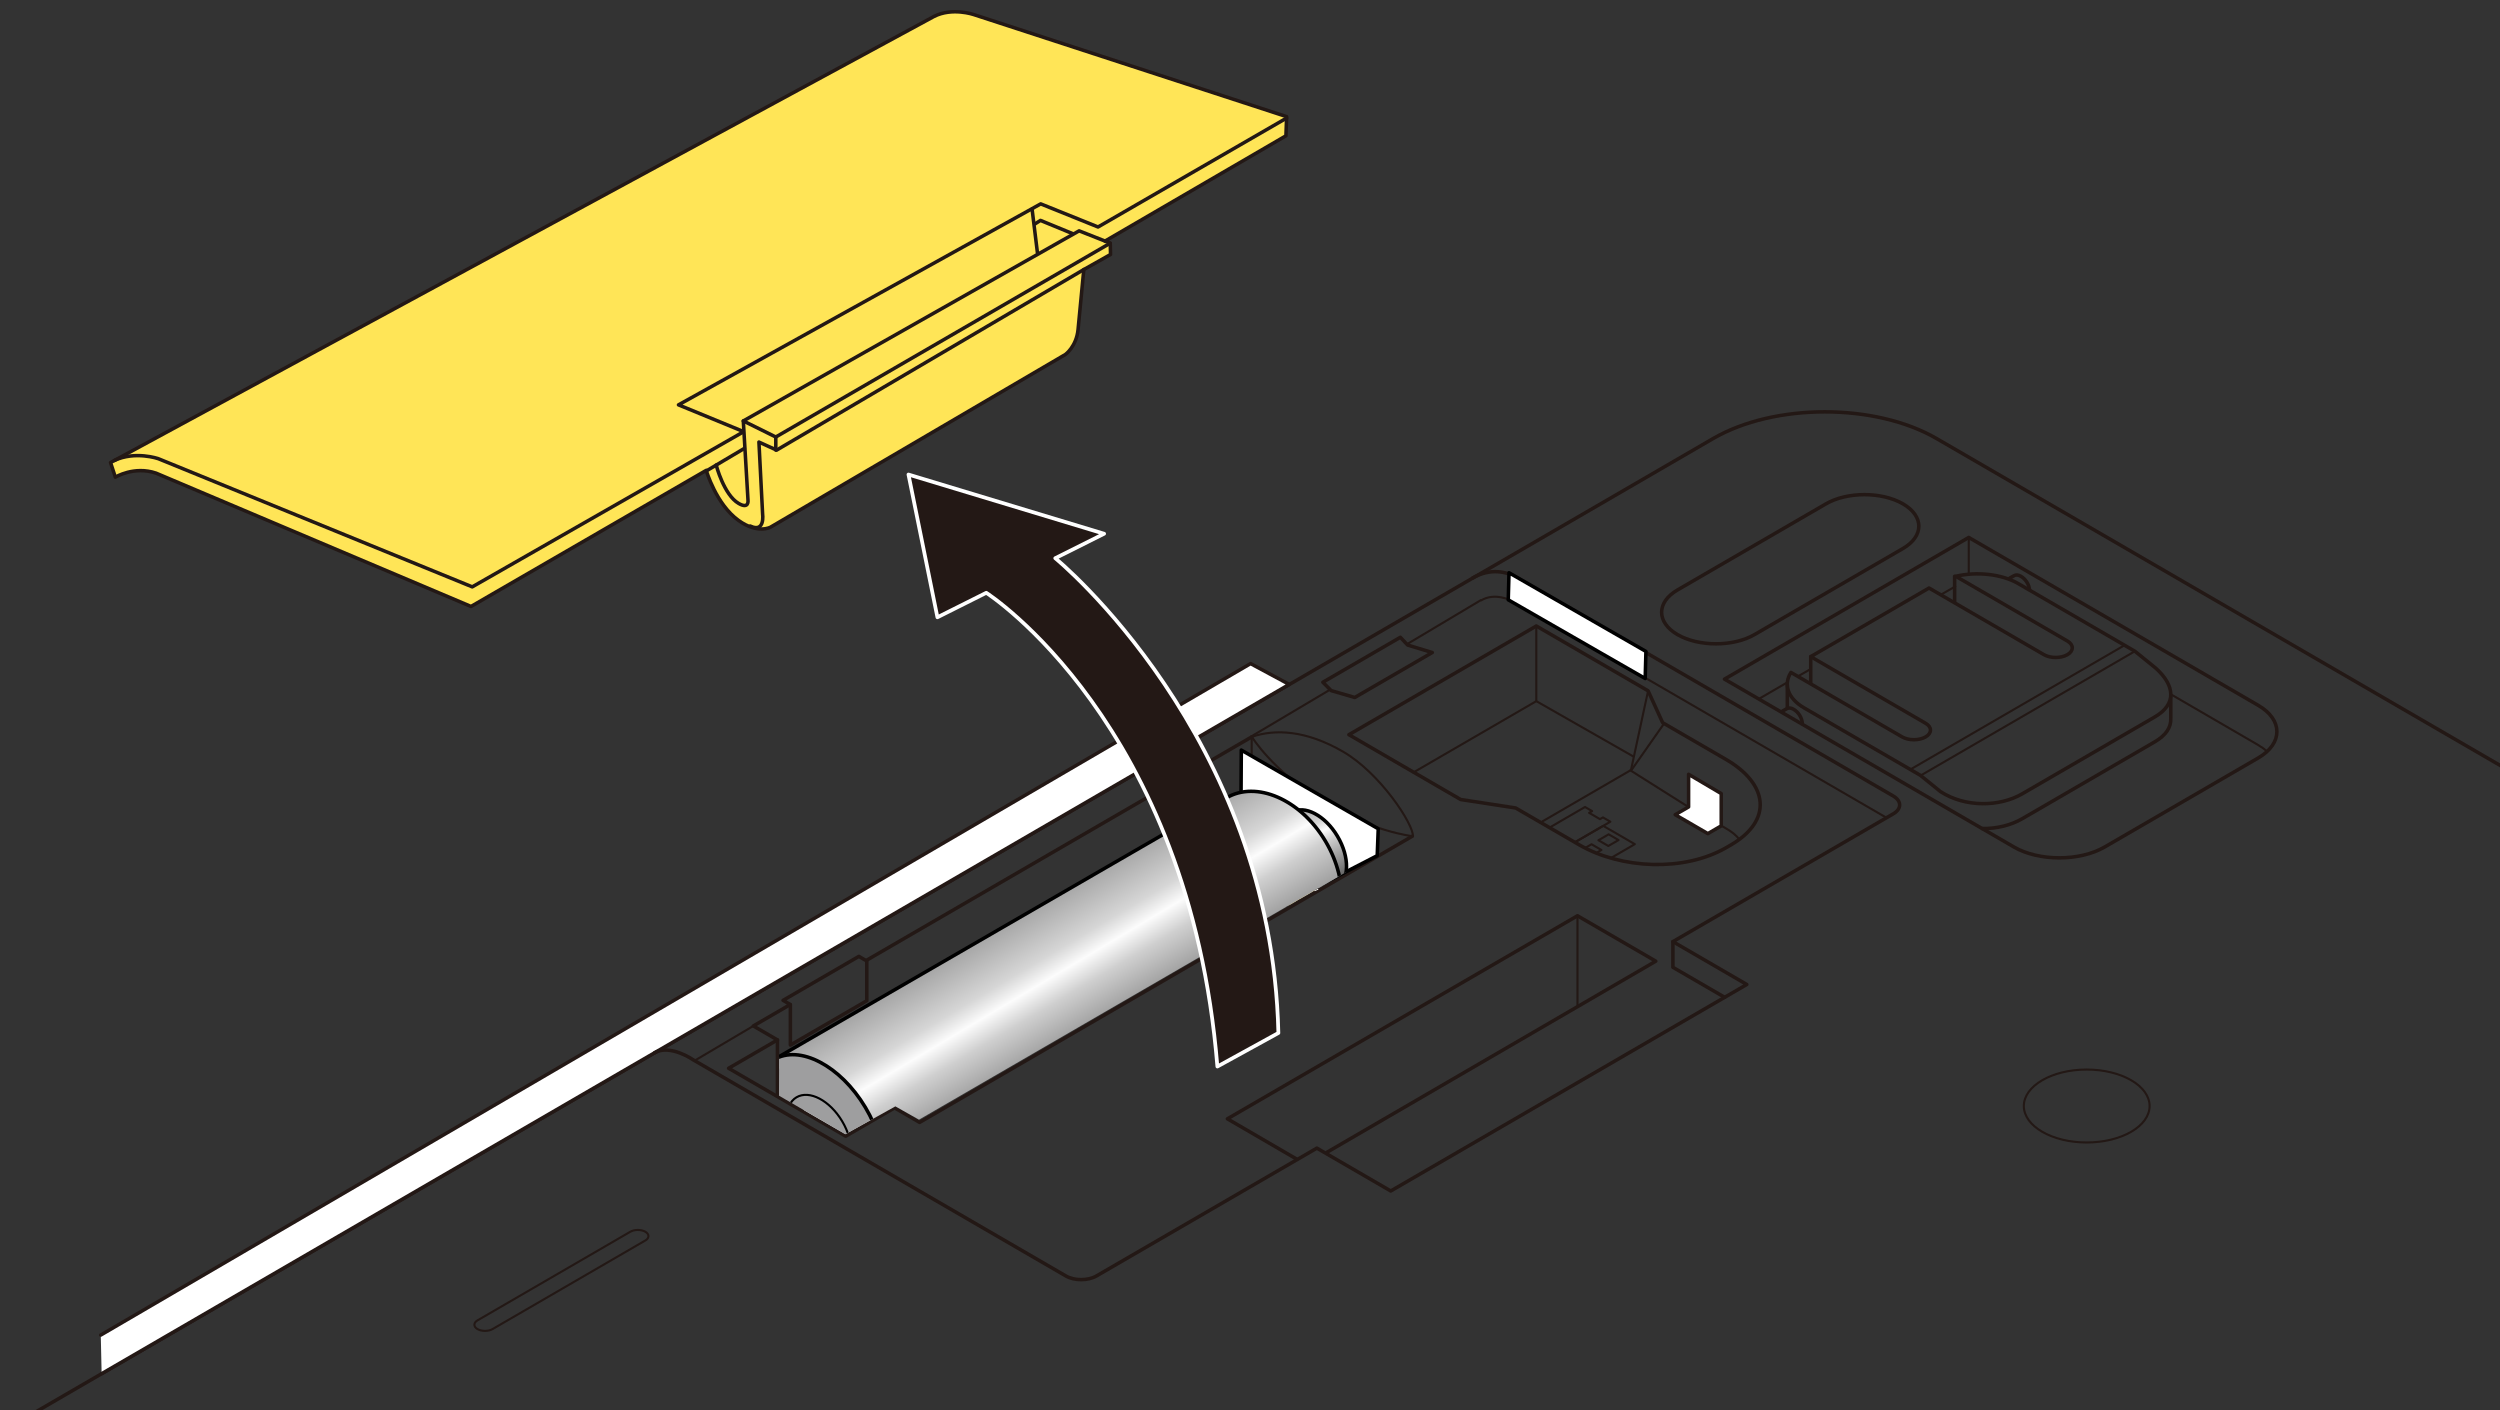 <?xml version="1.0" encoding="utf-8"?>
<!-- Generator: Adobe Illustrator 27.4.0, SVG Export Plug-In . SVG Version: 6.00 Build 0)  -->
<svg version="1.1" xmlns="http://www.w3.org/2000/svg" xmlns:xlink="http://www.w3.org/1999/xlink" x="0px" y="0px"
	 viewBox="0 0 500 282" enable-background="new 0 0 500 282" xml:space="preserve">
<rect x="0" y="0" width="500" height="282" fill="#333333" stroke="none"/>
<g id="レイヤー_1">
	<g>
		<g>
			
				<path fill="none" stroke="#231815" stroke-width="0.709" stroke-linecap="round" stroke-linejoin="round" stroke-miterlimit="10" d="
				M0.354,286.329L342.602,87.722c12.302-7.135,32.433-7.135,44.736,0l195.49,113.384"/>
			
				<path fill="none" stroke="#231815" stroke-width="0.709" stroke-linecap="round" stroke-linejoin="round" stroke-miterlimit="10" d="
				M380.59,109.699l-29.694,17.222c-4.234,2.456-11.163,2.456-15.397,0v0c-4.234-2.456-4.234-6.474,0-8.93l29.694-17.222
				c4.234-2.456,11.163-2.456,15.397,0l0,0C384.824,103.224,384.824,107.243,380.59,109.699z"/>
			
				<path fill="none" stroke="#231815" stroke-width="0.709" stroke-linecap="round" stroke-linejoin="round" stroke-miterlimit="10" d="
				M344.896,135.826l57.885,33.573c4.993,2.896,13.163,2.896,18.156,0l30.697-17.804c4.993-2.896,4.993-7.635,0-10.531
				l-57.885-33.573L344.896,135.826z"/>
			
				<line fill="none" stroke="#231815" stroke-width="0.425" stroke-linecap="round" stroke-linejoin="round" stroke-miterlimit="10" x1="357.479" y1="136.468" x2="351.741" y2="139.796"/>
			
				<line fill="none" stroke="#231815" stroke-width="0.425" stroke-linecap="round" stroke-linejoin="round" stroke-miterlimit="10" x1="362.142" y1="133.805" x2="359.583" y2="135.267"/>
			
				<line fill="none" stroke="#231815" stroke-width="0.425" stroke-linecap="round" stroke-linejoin="round" stroke-miterlimit="10" x1="391.055" y1="117.292" x2="388.139" y2="118.957"/>
			
				<path fill="none" stroke="#231815" stroke-width="0.425" stroke-linecap="round" stroke-linejoin="round" stroke-miterlimit="10" d="
				M453.417,150.3c-0.499-0.46-1.093-0.895-1.783-1.295l-17.477-10.154"/>
			
				<path fill="none" stroke="#231815" stroke-width="0.709" stroke-linecap="round" stroke-linejoin="round" stroke-miterlimit="10" d="
				M391.152,115.256l22.332,12.952c1.292,0.749,1.292,1.975,0,2.724c-1.292,0.749-3.405,0.749-4.697,0l-22.981-13.329
				l-23.664,13.725l22.981,13.329c1.292,0.749,1.292,1.975,0,2.724s-3.405,0.749-4.697,0l-22.24-12.899
				c-1.531,2.385-0.661,5.183,2.631,7.092l23.263,13.492l4.016,3.253c4.995,3.233,11.847,3.055,16.341,0.448l26.503-15.372
				c4.494-2.606,3.996-6.31,0.27-9.716l-4.198-3.411l-23.351-13.544C400.295,114.773,395.324,114.284,391.152,115.256z"/>
			
				<path fill="none" stroke="#231815" stroke-width="0.709" stroke-linecap="round" stroke-linejoin="round" stroke-miterlimit="10" d="
				M396.455,165.71c2.899,0.034,5.735-0.662,7.982-1.965l26.503-15.372c2.292-1.329,3.286-2.945,3.214-4.66v-4.665"/>
			
				<line fill="none" stroke="#231815" stroke-width="0.425" stroke-linecap="round" stroke-linejoin="round" stroke-miterlimit="10" x1="382.063" y1="153.898" x2="424.815" y2="129.101"/>
			
				<line fill="none" stroke="#231815" stroke-width="0.425" stroke-linecap="round" stroke-linejoin="round" stroke-miterlimit="10" x1="384.094" y1="155.122" x2="426.846" y2="130.325"/>
			
				<polyline fill="#FFFFFF" stroke="#231815" stroke-width="0.709" stroke-linecap="round" stroke-linejoin="round" stroke-miterlimit="10" points="
				20.155,267.008 250.113,132.721 257.844,136.882 20.327,274.738 			"/>
			
				<ellipse fill="none" stroke="#231815" stroke-width="0.425" stroke-linecap="round" stroke-linejoin="round" stroke-miterlimit="10" cx="417.341" cy="221.203" rx="12.576" ry="7.294"/>
			
				<path fill="none" stroke="#231815" stroke-width="0.425" stroke-linecap="round" stroke-linejoin="round" stroke-miterlimit="10" d="
				M129.068,248.093l-30.562,17.726c-0.827,0.479-2.179,0.479-3.006,0l0,0c-0.827-0.479-0.827-1.264,0-1.744l30.562-17.726
				c0.827-0.479,2.179-0.479,3.006,0l0,0C129.895,246.829,129.895,247.614,129.068,248.093z"/>
			
				<path fill="none" stroke="#231815" stroke-width="0.425" stroke-linecap="round" stroke-linejoin="round" stroke-miterlimit="10" d="
				M291.082,315.037l-39.642,22.993c-10.488,6.083-27.651,6.083-38.139,0h0c-10.488-6.083-10.488-16.038,0-22.121l39.642-22.993
				c10.488-6.083,27.651-6.083,38.139,0l0,0C301.57,298.999,301.57,308.954,291.082,315.037z"/>
			
				<path fill="none" stroke="#231815" stroke-width="0.709" stroke-linecap="round" stroke-linejoin="round" stroke-miterlimit="10" d="
				M130.902,210.56c3.116-1.809,7.753,1.413,7.753,1.413l74.526,43.225c1.677,0.973,4.422,0.973,6.099,0l44.092-25.573l14.777,8.571
				l71.206-41.299l-14.777-8.571l44.092-25.573c1.677-0.973,1.677-2.565,0-3.537l-75.55-43.819
				c-1.691-0.981-4.953-1.901-8.585,0.206"/>
			
				<path fill="none" stroke="#231815" stroke-width="0.425" stroke-linecap="round" stroke-linejoin="round" stroke-miterlimit="10" d="
				M377.296,163.549l-74.176-43.022c-1.118-0.649-4.272-2.025-6.874-0.459"/>
			
				<polyline fill="none" stroke="#231815" stroke-width="0.709" stroke-linecap="round" stroke-linejoin="round" stroke-miterlimit="10" points="
				344.931,199.462 334.578,193.457 334.578,188.325 			"/>
			
				<polyline fill="none" stroke="#231815" stroke-width="0.709" stroke-linecap="round" stroke-linejoin="round" stroke-miterlimit="10" points="
				250.369,147.363 173.214,192.113 171.773,191.277 156.618,200.068 158.058,200.903 150.668,205.189 155.49,207.986 
				145.721,213.653 169.143,227.237 178.913,221.571 183.923,224.477 282.464,167.236 			"/>
			
				<polygon fill="none" stroke="#231815" stroke-width="0.709" stroke-linecap="round" stroke-linejoin="round" stroke-miterlimit="10" points="
				286.454,130.504 270.954,139.494 266.23,138.119 264.571,136.447 280.071,127.457 281.533,129.015 			"/>
			
				<path fill="none" stroke="#231815" stroke-width="0.425" stroke-linecap="round" stroke-linejoin="round" stroke-miterlimit="10" d="
				M282.587,167.251c0.125-2.397-6.568-12.623-13.958-16.909c-7.39-4.286-13.572-4.586-18.261-2.979c0,0,3.997,6.549,13.615,12.64
				C273.947,166.313,282.587,167.251,282.587,167.251z"/>
			
				<polyline fill="none" stroke="#231815" stroke-width="0.709" stroke-linecap="round" stroke-linejoin="round" stroke-miterlimit="10" points="
				259.365,231.838 245.48,223.763 315.496,183.153 331.153,192.234 265.402,230.449 			"/>
			
				<polyline fill="none" stroke="#231815" stroke-width="0.709" stroke-linecap="round" stroke-linejoin="round" stroke-miterlimit="10" points="
				173.359,192.165 173.359,200.147 158.078,209.01 158.078,200.938 			"/>
			
				<line fill="none" stroke="#231815" stroke-width="0.425" stroke-linecap="round" stroke-linejoin="round" stroke-miterlimit="10" x1="150.668" y1="205.189" x2="139.123" y2="212.011"/>
			
				<line fill="none" stroke="#231815" stroke-width="0.425" stroke-linecap="round" stroke-linejoin="round" stroke-miterlimit="10" x1="250.267" y1="147.275" x2="265.998" y2="137.941"/>
			
				<line fill="none" stroke="#231815" stroke-width="0.425" stroke-linecap="round" stroke-linejoin="round" stroke-miterlimit="10" x1="281.656" y1="128.682" x2="296.145" y2="120.043"/>
			
				<path fill="none" stroke="#231815" stroke-width="0.709" stroke-linecap="round" stroke-linejoin="round" stroke-miterlimit="10" d="
				M346.152,169.002c8.455-4.904,7.515-12.205-0.939-17.108l-12.682-7.355l-2.912-6.375l-22.358-12.967l-37.482,21.739
				l22.358,12.967l10.991,1.689l12.682,7.355c8.455,4.904,21.042,5.448,29.497,0.545L346.152,169.002z"/>
			
				<path fill="none" stroke="#231815" stroke-width="0.425" stroke-linecap="round" stroke-linejoin="round" stroke-miterlimit="10" d="
				M347.848,167.896c-0.611-0.901-1.559-1.581-2.784-2.292l-0.55-0.319"/>
			
				<polyline fill="none" stroke="#231815" stroke-width="0.425" stroke-linecap="round" stroke-linejoin="round" stroke-miterlimit="10" points="
				326.653,151.288 307.261,140.229 282.678,154.487 			"/>
			
				<line fill="none" stroke="#231815" stroke-width="0.425" stroke-linecap="round" stroke-linejoin="round" stroke-miterlimit="10" x1="337.698" y1="161.402" x2="326.077" y2="154.073"/>
			
				<polygon fill="#FFFFFF" stroke="#231815" stroke-width="0.709" stroke-linecap="round" stroke-linejoin="round" stroke-miterlimit="10" points="
				344.247,158.714 344.247,165.172 341.57,166.725 335.041,162.939 337.718,161.386 337.718,154.861 			"/>
			
				<line fill="none" stroke="#231815" stroke-width="0.425" stroke-linecap="round" stroke-linejoin="round" stroke-miterlimit="10" x1="332.812" y1="144.702" x2="326.338" y2="153.948"/>
			<g>
				
					<polyline fill="none" stroke="#231815" stroke-width="0.425" stroke-linecap="round" stroke-linejoin="round" stroke-miterlimit="10" points="
					315.091,168.388 320.643,165.167 326.962,168.832 322.305,171.533 				"/>
				
					<polyline fill="none" stroke="#231815" stroke-width="0.425" stroke-linecap="round" stroke-linejoin="round" stroke-miterlimit="10" points="
					317.131,169.533 318.306,168.851 320.281,169.997 319.398,170.509 				"/>
				
					<polygon fill="none" stroke="#231815" stroke-width="0.425" stroke-linecap="round" stroke-linejoin="round" stroke-miterlimit="10" points="
					323.704,168.012 321.663,169.195 319.689,168.05 321.729,166.866 				"/>
				
					<polyline fill="none" stroke="#231815" stroke-width="0.425" stroke-linecap="round" stroke-linejoin="round" stroke-miterlimit="10" points="
					315.016,168.431 322.07,164.34 320.589,163.481 319.993,163.826 317.825,162.569 318.421,162.223 317.002,161.4 
					310.017,165.451 				"/>
			</g>
			
				<line fill="none" stroke="#231815" stroke-width="0.425" stroke-linecap="round" stroke-linejoin="round" stroke-miterlimit="10" x1="393.75" y1="107.492" x2="393.75" y2="114.878"/>
			
				<line fill="none" stroke="#231815" stroke-width="0.709" stroke-linecap="round" stroke-linejoin="round" stroke-miterlimit="10" x1="390.922" y1="120.445" x2="390.922" y2="115.256"/>
			
				<line fill="none" stroke="#231815" stroke-width="0.709" stroke-linecap="round" stroke-linejoin="round" stroke-miterlimit="10" x1="362.142" y1="131.329" x2="362.142" y2="136.659"/>
			
				<line fill="none" stroke="#231815" stroke-width="0.709" stroke-linecap="round" stroke-linejoin="round" stroke-miterlimit="10" x1="357.46" y1="136.922" x2="357.46" y2="141.591"/>
			
				<path fill="none" stroke="#231815" stroke-width="0.709" stroke-linecap="round" stroke-linejoin="round" stroke-miterlimit="10" d="
				M405.912,117.933c-0.134-1.115-0.815-2.143-1.752-2.682c-0.518-0.298-0.987-0.324-1.326-0.126l-0.895,0.503"/>
			
				<path fill="none" stroke="#231815" stroke-width="0.709" stroke-linecap="round" stroke-linejoin="round" stroke-miterlimit="10" d="
				M360.456,144.534c-0.134-1.115-0.815-2.143-1.752-2.682c-0.518-0.298-0.987-0.324-1.326-0.126l-0.895,0.503"/>
			
				<ellipse transform="matrix(0.866 -0.5 0.5 0.866 -49.265 154.274)" fill="none" stroke="#231815" stroke-width="0.425" stroke-linecap="round" stroke-linejoin="round" stroke-miterlimit="10" cx="263.247" cy="169.067" rx="1.53" ry="2.637"/>
			
				<ellipse transform="matrix(0.866 -0.5 0.5 0.866 -48.633 154.788)" fill="none" stroke="#231815" stroke-width="0.425" stroke-linecap="round" stroke-linejoin="round" stroke-miterlimit="10" cx="264.522" cy="168.145" rx="3.172" ry="5.469"/>
			
				<line fill="none" stroke="#231815" stroke-width="0.425" stroke-linecap="round" stroke-linejoin="round" stroke-miterlimit="10" x1="315.496" y1="183.153" x2="315.496" y2="201.178"/>
			
				<line fill="none" stroke="#231815" stroke-width="0.425" stroke-linecap="round" stroke-linejoin="round" stroke-miterlimit="10" x1="307.261" y1="125.196" x2="307.261" y2="140.229"/>
			
				<polyline fill="none" stroke="#231815" stroke-width="0.425" stroke-linecap="round" stroke-linejoin="round" stroke-miterlimit="10" points="
				329.619,138.163 326.199,154.003 308.471,164.285 			"/>
			
				<path fill="none" stroke="#231815" stroke-width="0.425" stroke-linecap="round" stroke-linejoin="round" stroke-miterlimit="10" d="
				M250.333,147.268v15.512c0,8.934,6.083,15.968,9.582,17.621"/>
			
				<line fill="none" stroke="#231815" stroke-width="0.709" stroke-linecap="round" stroke-linejoin="round" stroke-miterlimit="10" x1="155.49" y1="207.986" x2="155.49" y2="218.993"/>
			
				<polyline fill="none" stroke="#231815" stroke-width="0.709" stroke-linecap="round" stroke-linejoin="round" stroke-miterlimit="10" points="
				257.561,178.502 257.561,157.379 268.986,165.184 268.986,174.882 			"/>
			
				<line fill="none" stroke="#231815" stroke-width="0.709" stroke-linecap="round" stroke-linejoin="round" stroke-miterlimit="10" x1="259.732" y1="159.007" x2="259.732" y2="179.764"/>
			
				<line fill="none" stroke="#231815" stroke-width="0.709" stroke-linecap="round" stroke-linejoin="round" stroke-miterlimit="10" x1="259.841" y1="171.085" x2="267.061" y2="176.078"/>
			
				<polygon fill="#FFFFFF" stroke="#231815" stroke-width="0.425" stroke-linecap="round" stroke-linejoin="round" stroke-miterlimit="10" points="
				262.921,178.475 259.012,175.884 259.012,174.622 264.174,177.931 			"/>
		</g>
		<g>
			
				<path fill="#FFE557" stroke="#231815" stroke-width="0.709" stroke-linecap="round" stroke-linejoin="round" stroke-miterlimit="10" d="
				M222.106,50.896l-5.344,3.012l-1.151,12.005c-0.331,3.405-2.534,4.982-2.534,4.982l-58.958,34.528c0,0-2.528,1.45-6.391-1.321
				c-4.518-3.24-6.483-10.029-6.483-10.029l-47.043,27.218l-62.98-26.656c-4.41-1.505-8.155,0.801-8.155,0.801l-0.96-2.925
				L186.789,3.295c3.636-1.859,7.934-0.389,7.934-0.389l62.602,20.423l-0.141,3.831l-36.18,21.054l1.047,0.422L222.106,50.896z"/>
			
				<path fill="none" stroke="#231815" stroke-width="0.709" stroke-linecap="round" stroke-linejoin="round" stroke-miterlimit="10" d="
				M216.761,53.909l-61.437,36.114l-3.539-1.611l0.735,14.35c0,0,0.551,3.876-2.461,2.45"/>
			
				<path fill="none" stroke="#231815" stroke-width="0.709" stroke-linecap="round" stroke-linejoin="round" stroke-miterlimit="10" d="
				M143.239,93.016c0,0,1.53,5.953,4.487,7.671c2.123,1.233,1.873-0.652,1.873-0.652l-0.937-15.845l67.162-38.018l5.333,2.104"/>
			
				<line fill="none" stroke="#231815" stroke-width="0.709" stroke-linecap="round" stroke-linejoin="round" stroke-miterlimit="10" x1="141.378" y1="94.119" x2="148.867" y2="89.681"/>
			
				<polyline fill="none" stroke="#231815" stroke-width="0.709" stroke-linecap="round" stroke-linejoin="round" stroke-miterlimit="10" points="
				148.403,86.194 135.699,80.971 208.139,40.776 219.609,45.397 257.314,23.617 			"/>
			
				<line fill="none" stroke="#231815" stroke-width="0.709" stroke-linecap="round" stroke-linejoin="round" stroke-miterlimit="10" x1="206.415" y1="41.812" x2="207.494" y2="50.605"/>
			
				<polyline fill="none" stroke="#231815" stroke-width="0.709" stroke-linecap="round" stroke-linejoin="round" stroke-miterlimit="10" points="
				206.996,44.782 208.094,44.082 214.56,46.742 			"/>
			
				<polyline fill="none" stroke="#231815" stroke-width="0.709" stroke-linecap="round" stroke-linejoin="round" stroke-miterlimit="10" points="
				222.051,48.636 155.158,87.401 148.663,84.19 			"/>
			
				<path fill="none" stroke="#231815" stroke-width="0.709" stroke-linecap="round" stroke-linejoin="round" stroke-miterlimit="10" d="
				M148.516,86.463l-54.067,30.91L31.657,91.736c0,0-4.61-1.592-8.769,0.352"/>
			
				<line fill="none" stroke="#231815" stroke-width="0.709" stroke-linecap="round" stroke-linejoin="round" stroke-miterlimit="10" x1="155.158" y1="87.401" x2="155.158" y2="90.017"/>
		</g>
		
			<polygon fill="#FFFFFF" stroke="#000000" stroke-width="0.709" stroke-linecap="round" stroke-linejoin="round" stroke-miterlimit="10" points="
			329.036,135.696 301.651,119.963 301.8,114.551 329.185,130.284 		"/>
		
			<polygon fill="#FFFFFF" stroke="#000000" stroke-width="0.709" stroke-linecap="round" stroke-linejoin="round" stroke-miterlimit="10" points="
			275.441,171.134 248.055,185.26 248.262,150.022 275.647,165.755 		"/>
		<g>
			<defs>
				<polygon id="SVGID_1_" points="273.082,172.188 183.797,223.935 179.077,221.272 169.072,226.839 155.799,219.134 
					155.84,204.288 248.616,153.307 269.518,156.673 				"/>
			</defs>
			<clipPath id="SVGID_00000010278627554674844920000012314728055372876468_">
				<use xlink:href="#SVGID_1_"  overflow="visible"/>
			</clipPath>
			<g clip-path="url(#SVGID_00000010278627554674844920000012314728055372876468_)">
				<g>
					
						<linearGradient id="SVGID_00000032608133437420805190000012031835437947989632_" gradientUnits="userSpaceOnUse" x1="1320.634" y1="197.926" x2="1311.627" y2="211.186" gradientTransform="matrix(-0.995 -0.096 -0.096 0.995 1591.343 91.815)">
						<stop  offset="0" style="stop-color:#A1A1A1"/>
						<stop  offset="0.3" style="stop-color:#D6D6D6"/>
						<stop  offset="0.417" style="stop-color:#FCFCFC"/>
						<stop  offset="0.552" style="stop-color:#CFCFCF"/>
						<stop  offset="1" style="stop-color:#6B6B6B"/>
					</linearGradient>
					<path fill="url(#SVGID_00000032608133437420805190000012031835437947989632_)" stroke="#000000" stroke-width="0.709" d="
						M253.581,165.303l4.762-2.842c2.565-1.528,6.661,0.613,9.142,4.775c2.483,4.165,2.421,8.786-0.145,10.31l-5.863,3.496"/>
					
						<linearGradient id="SVGID_00000089540830228327341710000010034667682799005621_" gradientUnits="userSpaceOnUse" x1="1313.595" y1="209.57" x2="1327.165" y2="209.57" gradientTransform="matrix(-0.995 -0.096 -0.096 0.995 1591.343 91.815)">
						<stop  offset="0" style="stop-color:#FDE39B"/>
						<stop  offset="1" style="stop-color:#FCD039"/>
					</linearGradient>
					<path fill="url(#SVGID_00000089540830228327341710000010034667682799005621_)" stroke="#000000" stroke-width="0.709" d="
						M252.292,176.305c2.486,4.16,6.578,6.296,9.141,4.763c2.565-1.526,2.628-6.14,0.145-10.31
						c-2.485-4.166-6.574-6.303-9.139-4.777C249.871,167.514,249.807,172.13,252.292,176.305z"/>
				</g>
				<g>
					
						<linearGradient id="SVGID_00000000209554875329619670000011293938233307896733_" gradientUnits="userSpaceOnUse" x1="1371.568" y1="222.39" x2="1350.802" y2="250.662" gradientTransform="matrix(-0.995 -0.096 -0.096 0.995 1591.343 91.815)">
						<stop  offset="0" style="stop-color:#A1A1A1"/>
						<stop  offset="0.3" style="stop-color:#D6D6D6"/>
						<stop  offset="0.417" style="stop-color:#FCFCFC"/>
						<stop  offset="0.552" style="stop-color:#CFCFCF"/>
						<stop  offset="1" style="stop-color:#6B6B6B"/>
					</linearGradient>
					<path fill="url(#SVGID_00000000209554875329619670000011293938233307896733_)" stroke="#000000" stroke-width="0.709" d="
						M154.789,211.92l90.462-52.327c5.981-3.57,14.861,0.289,19.829,8.627c4.968,8.335,4.148,17.977-1.833,21.545l-90.465,52.328"/>
					<path fill="#9E9E9F" stroke="#000000" stroke-width="0.709" d="M154.498,232.542c4.967,8.339,13.157,12.614,18.285,9.551
						c5.13-3.052,5.257-12.28,0.287-20.625c-4.97-8.329-13.153-12.607-18.28-9.548C149.657,214.982,149.534,224.214,154.498,232.542
						z"/>
					<path fill="none" stroke="#000000" stroke-width="0.425" d="M159.142,229.775c2.484,4.17,6.578,6.307,9.143,4.776
						c2.565-1.526,2.628-6.14,0.143-10.312c-2.485-4.165-6.576-6.303-9.14-4.774C156.722,220.995,156.66,225.611,159.142,229.775z"
						/>
				</g>
			</g>
		</g>
		<g>
			<path fill="#231815" stroke="#FFFFFF" stroke-width="0.75" stroke-linejoin="round" d="M255.675,206.6
				c-1.34-59.603-44.622-94.96-44.622-94.96l9.77-4.894l-39.129-11.839l5.789,28.549l9.77-4.898c0,0,40.62,25.973,46.223,94.744
				L255.675,206.6z"/>
		</g>
	</g>
</g>
<g id="レイヤー_12">
	<g>
	</g>
	<g>
	</g>
	<g>
	</g>
	<g>
	</g>
	<g>
	</g>
	<g>
	</g>
	<g>
	</g>
	<g>
	</g>
	<g>
	</g>
	<g>
	</g>
	<g>
	</g>
</g>
</svg>
